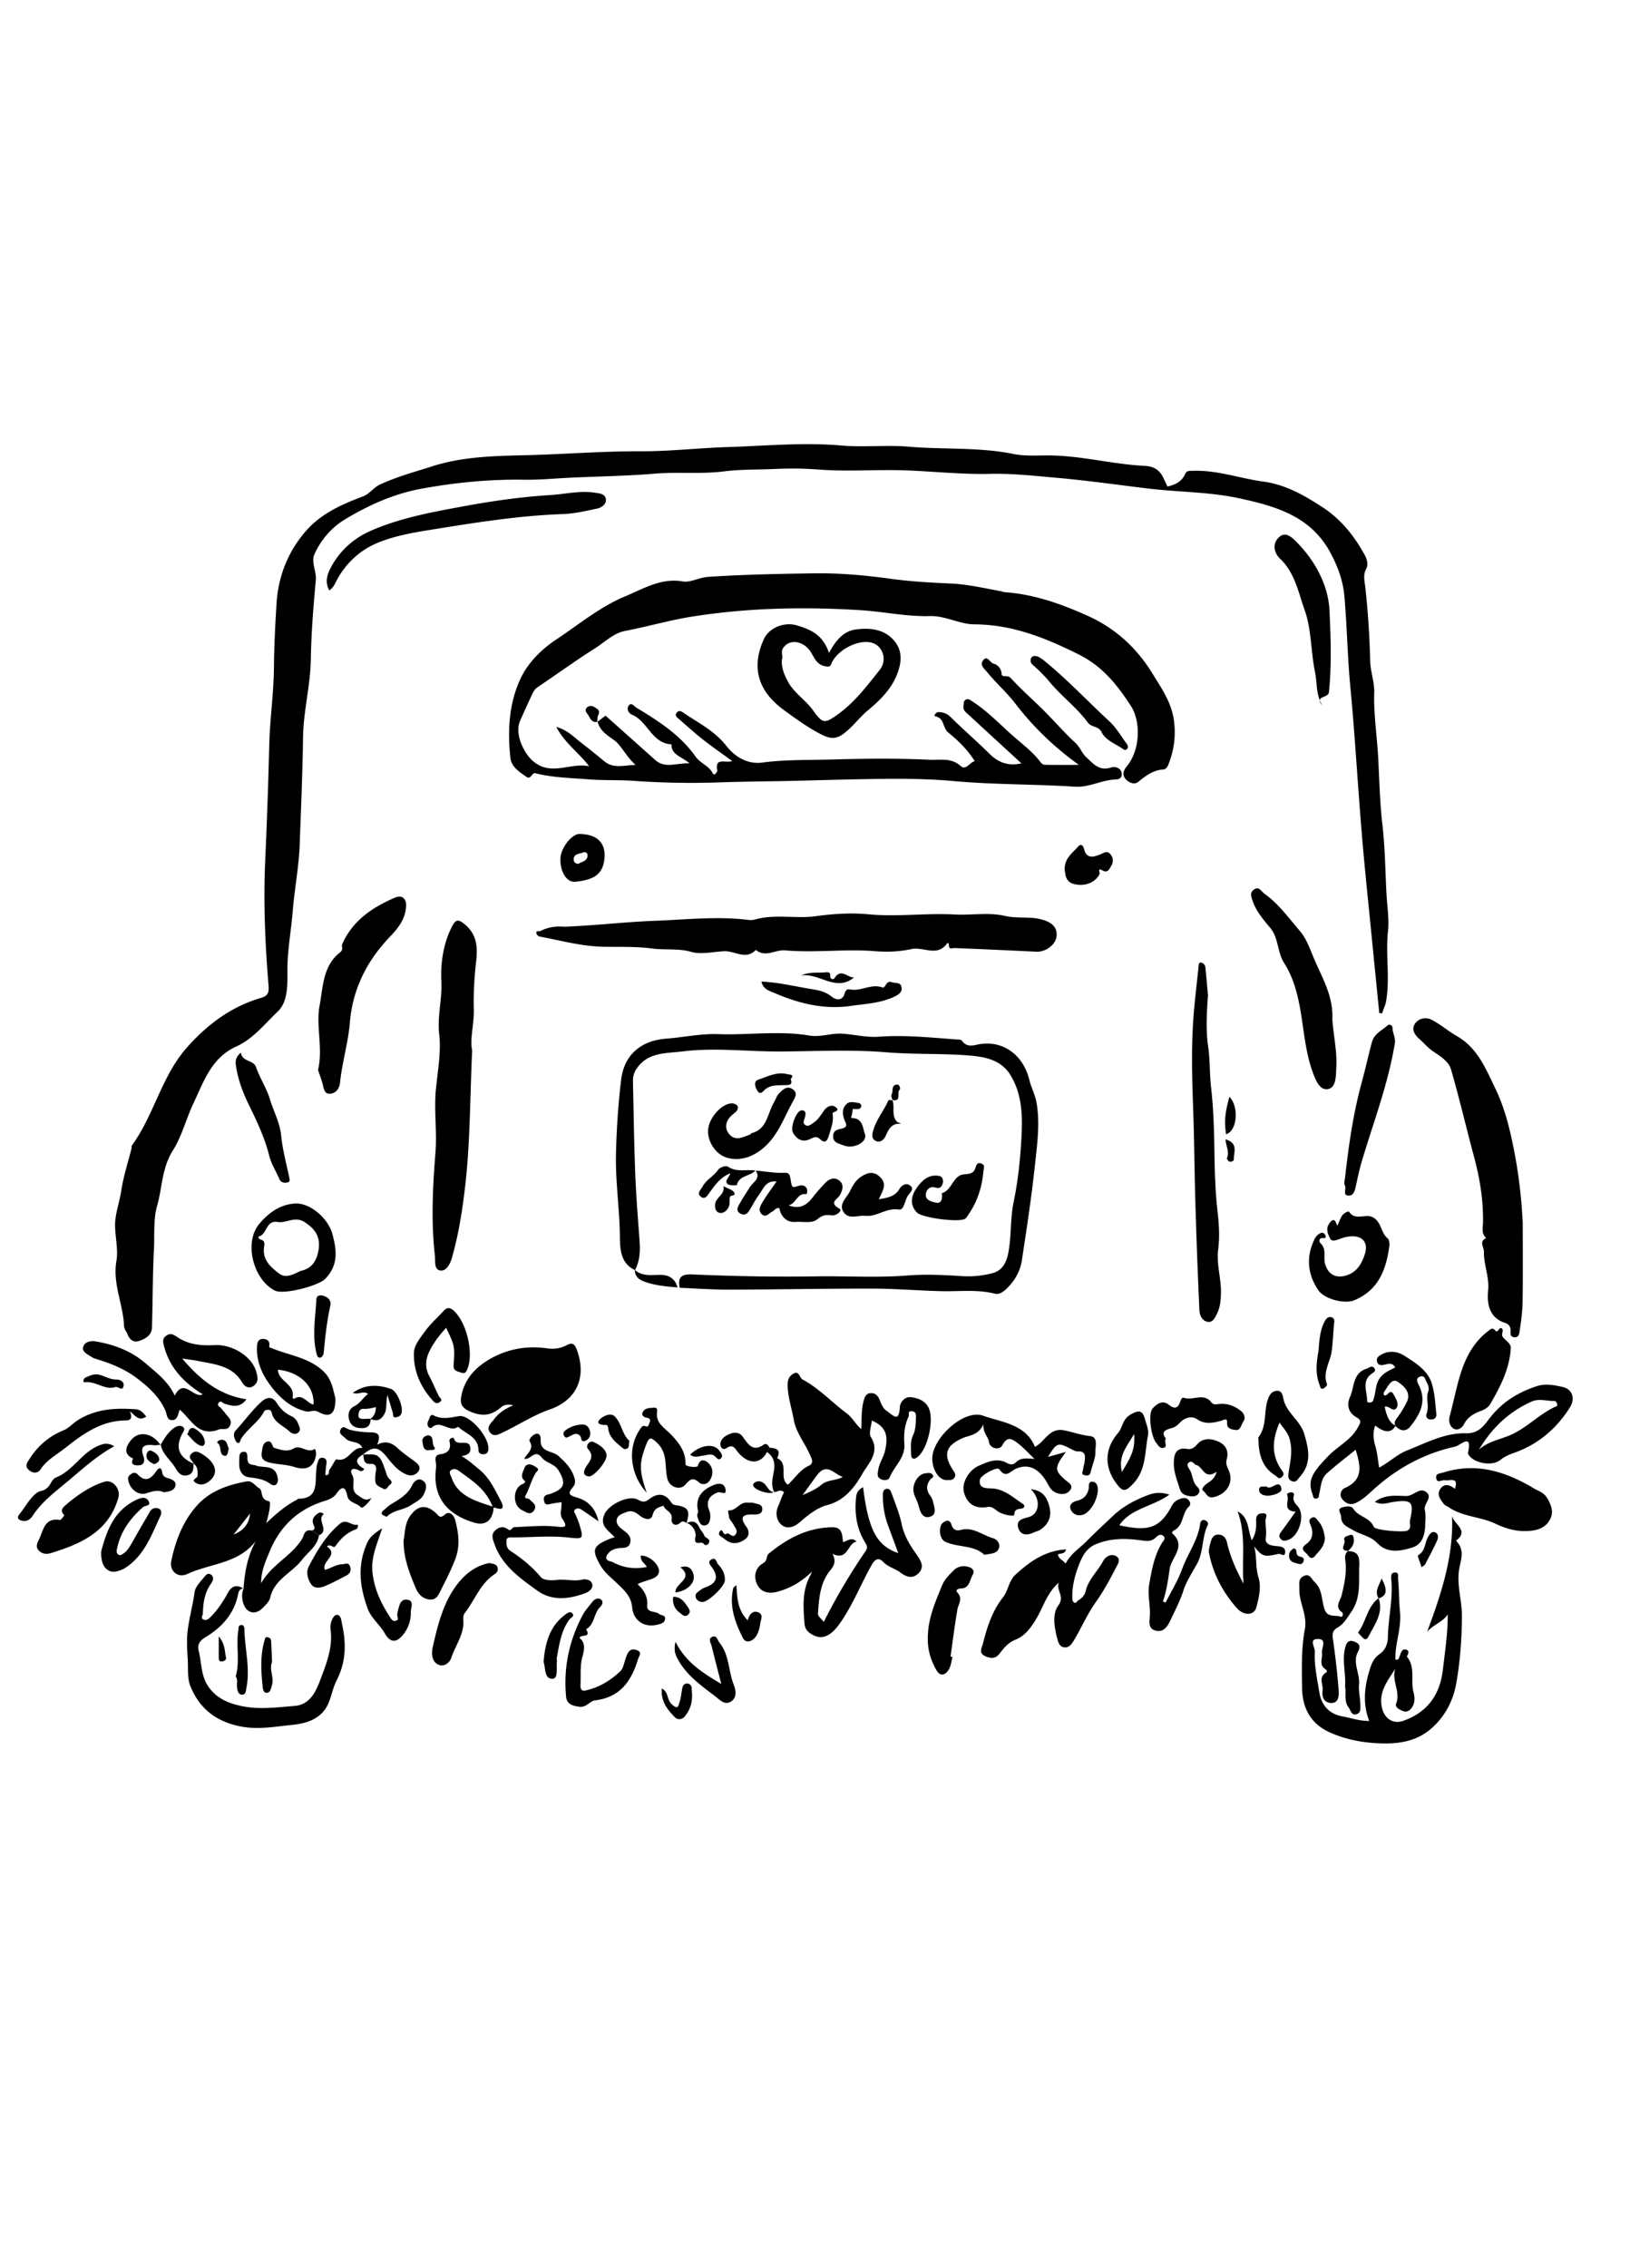 <svg xmlns="http://www.w3.org/2000/svg" width="151" height="210" fill="none"><path fill="#000" d="M127.772 93.802c-.219-2.215-.442-4.433-.661-6.647-.323-3.311-.679-6.623-.955-9.939-.38-4.56-.636-9.131-1.069-13.687-.266-2.789-.299-5.583-.551-8.367-.123-1.396-.603-2.693-1.273-3.952-1.81-3.392-5.031-4.324-8.419-5.06-2.793-.608-5.648-.575-8.466-.912-2.826-.337-5.649-.746-8.475-.993-2.024-.176-4.072-.413-6.129-.366-2.575.062-5.145-.214-7.72-.318-2.732-.11-5.478.128-8.195-.081a32.6 32.6 0 0 0-4.02-.057c-1.558.076-3.16.024-4.736.223-2.129.271-4.3.033-6.457.214-2.556.214-5.121.252-7.687.366-1.468.066-2.94.218-4.404.195-3.202-.053-6.376.261-9.506.831-2.523.46-4.884 1.51-7.08 2.836-1.249.751-2.213 1.867-2.826 3.202-.356.78.195 1.597.114 2.447-.233 2.456-.423 4.927-.466 7.392-.042 2.4-.684 4.713-.717 7.122-.043 3.302-.19 6.609-.309 9.91-.071 2.086-.484 4.153-.65 6.238-.148 1.834-.5 3.635-.49 5.497 0 1.283.067 2.86-.898 3.772-1.197 1.136-2.276 2.528-3.805 3.217-2.328 1.045-3.031 3.23-3.982 5.235-.684 1.44-1.097 3.107-1.91 4.385-1.054 1.654-.988 3.459-1.477 5.155-.361 1.254-.223 2.727-.295 4.105-.123 2.385-.104 4.774-.18 7.159-.024.708-.584 1.036-1.174 1.24-.56.195-.907-.137-1.092-.622-.1-.261-.314-.437-.323-.774-.081-2.024-1.079-3.901-.699-6.048.162-.927-.09-2.067-.128-3.098-.043-1.135.409-2.261.58-3.411.2-1.325.631-2.613.955-3.919.014-.067-.029-.162.01-.209 2.075-2.832 2.75-6.443 5.135-9.117 1.905-2.134 4.105-3.773 6.865-4.57.67-.196.717-.58.67-1.146-.319-3.838-.48-7.692-.31-11.54.162-3.572.286-7.15.376-10.722.057-2.366.404-4.728.432-7.094.024-2.01.115-4.019.243-6.019.161-2.59 1.13-4.97 2.879-6.88 1.359-1.477 3.226-2.318 5.098-3.016.655-.242.978-.817 1.615-1.117 1.558-.722 3.178-1.154 4.794-1.672 2.85-.917 5.805-.969 8.727-1.04 3.54-.086 7.064-.376 10.613-.361 2.718.01 5.445-.314 8.163-.395 3.468-.109 6.94-.446 10.418-.142 2.09.185 4.21-.067 6.267.11 3.22.28 6.48.023 9.682.674 1.045.213 2.157.133 3.235.137 3.012 0 5.944.822 8.922.965 1.507.071 1.673 1.036 2.124 1.915.713-.162 1.321-.452 1.63-1.155.156-.356.437-.295.793-.304 2.219-.062 4.295.708 6.447.998 2.081.28 3.829 1.292 5.506 2.385 1.673 1.088 2.936 2.65 3.901 4.428.223.413.332.893.133 1.258-.309.585-.157 1.112-.09 1.687.256 2.276.399 4.56.456 6.85.023.998.403 1.944.375 2.951-.062 2.01.261 4 .366 6 .109 2.096.157 4.205.399 6.3.242 2.076.256 4.176.366 6.267.061 1.178.27 2.37.142 3.53-.237 2.17.209 4.351-.185 6.518-.076.413-.271.703-.352 1.073-.09-.009-.185-.023-.275-.033l.005-.004Z"/><path fill="#000" d="M55.33 66.854c.252-.194.504-.39.765-.589 1.54 1.373 3.074 2.746 4.613 4.114.913.813 1.915.257 3.179.305-.775-.647-1.71-.794-1.682-1.758-1.825-.095-2.195-2.129-3.64-2.737-.322-.137-.536-.503-.346-.817.247-.409.537.038.717.147 2.062 1.24 4.1 2.547 5.506 4.547.452.641 1.236.831 1.592 1.553.143.29.428-.199.423-.237-.285-1.302.755-.694 1.378-.907-.96-.704-1.872-1.33-2.737-2.01-.76-.599-1.473-1.25-2.204-1.886-.19-.162-.437-.333-.176-.618.2-.218.418-.085.59.034 1.377.95 2.864 1.648 3.985 3.078.613.784 1.758 1.744 3.316 1.54 2.138-.286 4.324-.224 6.49-.286 3.007-.085 6.014-.118 9.022.024.988.048 1.995-.219 2.884.59.47.427.831-.362 1.292-.457-.656-1.06-1.535-1.91-2.47-2.67-.518-.418-.319-1.335-1.193-1.482-.19-.033.09-.4.29-.394.413.009.784.109 1.126.446 1.183 1.169 2.446 2.261 3.63 3.43.836.827 1.79 1.14 2.94.87-1.615-1.483-3.259-2.989-4.898-4.504-.233-.214-.537-.414-.465-.808.037-.204-.015-.46.209-.584.228-.129.403.028.589.147 1.42.903 2.56 2.133 3.815 3.23.883.775 1.838 1.483 2.546 2.443.076.104.233.204.356.209.974.019 1.953.01 3.17.01-2.348-1.692-4.248-3.55-5.863-5.65-.803-1.045-1.777-1.9-2.604-2.903-.275-.337-.717-.67-.427-1.097.394-.58.655.2.997.276.328.076.713.413.746.96.024.356.547.047.841.37.988 1.083 2.105 2.047 3.14 3.088.965.964 1.858 2.01 2.865 2.931.423.385.566.917.988 1.311.68.632 1.217 1.317 2.319.95.242-.08.831-.052.955.476.104.437-.186.632-.537.641-1.302.029-2.437.755-3.806.665-3.739-.242-7.492-.18-11.236-.522-3.05-.276-6.119-.214-9.188-.157-2.537.047-5.083.142-7.62.176-1.606.023-3.236.047-4.85.104a75.5 75.5 0 0 1-7.959-.142c-1.392-.095-2.779-.029-4.17-.138-1.659-.133-3.322-.152-4.951-.57-.285-.076-.414.608-.775.36-.67-.455-1.44-.935-1.53-1.805-.27-2.532-.123-5.102.98-7.387.679-1.406 1.885-2.627 3.254-3.535 2.1-1.392 4.095-3.055 6.385-4 1.634-.675 3.325-1.739 5.34-1.392.75.128 1.506-.366 2.352-.418 3.244-.219 6.494-.28 9.739-.328 2.347-.038 4.713.162 7.074.49 1.843.256 3.763.37 5.654.45 1.553.067 3.097.428 4.636.709.114.019.276.09.423.1 2.708.19 5.236 1.097 7.663 2.19 2.509 1.13 4.509 2.93 5.977 5.33.846 1.378 1.763 2.66 1.995 4.342.2 1.478 0 2.841-.551 4.186-.061.152-.252.356-.389.361-.965.043-1.654.575-2.361 1.15-.366.294-.87.085-1.169-.252-.328-.38-.228-.784.1-1.178 1.301-1.578 1.278-4.22.403-5.568-1.254-1.948-2.632-3.692-4.84-4.794-3.084-1.54-6.153-2.775-9.674-2.794-1.373-.004-2.68-.807-4.119-.765-2.175.062-4.313-.418-6.475-.55-5.236-.324-10.438-.22-15.64.612-2.076.333-4.076.922-6.124 1.312-1.069.204-1.872 1.03-2.774 1.6-1.81 1.146-3.55 2.41-5.331 3.607-.3.2-.428.484-.565.779-.361.784-.723 1.567-1.07 2.36-.484 1.103.262 2.851 1.155 3.66 1.677 1.515 3.497.151 5.25.526-.94-1.254-2.247-2.123-3.04-3.643 1.002.275 1.553.878 2.218 1.396a70.88 70.88 0 0 1 2.171 1.74c.922.769 1.777.417 2.955.384-.879-.784-1.325-1.81-1.976-2.285-.694-.5-1.307-.865-1.54-1.701l-.023.024-.01-.015Zm7.64 52.398c-.19-.926.1-1.287 1.12-1.245 3.835.167 7.683.243 11.507.181 2.818-.043 5.645.142 8.471-.081 1.663-.133 3.35-.047 5.022.057a8.787 8.787 0 0 0 2.874-.28c.88-.238 1.264-.955 1.44-1.853.304-1.558.17-3.145.494-4.713.385-1.848.594-3.744.708-5.63.128-2.104.157-4.247-1.003-6.143-.897-1.468-2.48-1.705-3.967-1.82-2.494-.19-5.016-.075-7.51-.284-3.317-.276-6.624-.09-9.935-.076-3.007.01-6.029-.38-9.012 0-1.416.18-3.06.047-4.12 1.472-.313.418-.436.818-.422 1.293.062 2.831.1 5.667.209 8.499.08 2.119.256 4.238.408 6.352.067.912.005 1.801-.427 2.627-1.406-.646-1.387-2.081-1.402-3.202-.038-2.561-.427-5.098-.36-7.654.056-2.266.208-4.541.48-6.789.28-2.304 1.857-3.615 4.175-3.786 1.596-.119 3.169-.475 4.784-.418 2.822.104 5.663-.338 8.462.128 1.092.18 2.057-.247 3.126-.166 1.092.08 2.204.356 3.273.28 2.418-.176 4.803.067 7.202.247.224.02.442-.024.585.166.37.504.846.433 1.368.319 2.314-.504 4.266.912 4.837 3.264.17.703.546 1.396.674 2.147.323 1.929.048 3.848-.157 5.753-.313 2.941-.765 5.868-1.206 8.79-.157 1.04-.675 1.933-1.445 2.665-.299.29-.66.537-1.073.437-1.597-.399-3.217-.2-4.827-.228-2.143-.043-4.29-.233-6.433-.238-4.461-.009-8.917.086-13.379.095-1.515 0-3.03-.109-4.541-.171v.005ZM52.223 85.815c2.922-.11 5.64-.446 8.361-.546 2.927-.11 5.868-.452 8.808-.08a1.63 1.63 0 0 0 .623-.063c1.838-.503 3.725-.033 5.577-.29 1.616-.223 3.25-.327 4.86-.175 2.666.256 5.322-.129 7.987.019 1.544.085 3.14-.224 4.67.133 1.164.27 2.352.01 3.501.36.765.234 1.316.628 1.278 1.445-.038.841-1.016 1.549-1.872 1.506-2.527-.119-5.06-.237-7.587-.337-.242-.01-.522.185-.522-.266 0-.095-.086-.285-.166-.171-.908 1.302-2.215.285-3.312.532-1.055.233-2.21.29-3.359.195-2.774-.224-5.568.166-8.347-.076-.903-.076-1.82.693-2.703-.043-.913.969-1.944.085-2.908.123-1.026.043-2.171.323-3.069.062-1.221-.351-2.437-.152-3.634-.313-1.435-.195-2.98-.138-4.476-.162-2.043-.033-3.986-.584-5.962-.95-.11-.02-.257-.176-.28-.29-.058-.313.251-.152.375-.218.731-.385 1.53-.461 2.152-.4l.005.005Zm72.632 57.819c.902.009 1.107.422 1.064 1.33-.071 1.463.195 2.922-.727 4.271-.375.551-.698 1.135-1.259 1.454-.589.337-.503.736-.427 1.268.213 1.506.384 3.017.503 4.533.038.46.024 1.163-.603 1.197-.642.038-.984-.423-.884-1.15.076-.556-.423-1.207.314-1.658.175-.109.047-.247-.076-.333-.594-.403-.233-1.002-.295-1.51-.057-.461.504-1.259-.37-1.269-.884-.005-.267.751-.29 1.169-.072 1.273.214 2.504.413 3.753.209 1.326 1.017 2.038 2.133 2.242.784.143 1.563.433 2.49.423-.651-1.682-.423-3.306.099-4.912.167-.513.385-.96.898-1.307.475-.323.722-.912.732-1.544.038-1.786.489-3.549.314-5.344-.034-.319-.019-.651.37-.637.361.009.238.366.261.599.1 1.016.076 2.076.176 3.045.157 1.553-.484 2.941-.418 4.418.285.076.309-.128.375-.28.129-.285.186-.732.585-.646.484.104.071.617.104.66.808.988.323 2.205.604 3.274.123.465.175 1.007-.171 1.468-.228.299-.494.432-.846.275-.299-.133-.722-.337-.589-.675.442-1.102-.461-2.147-.076-3.24-.703 1.141-1.601 2.172-1.221 3.687.242.965 1.036 1.478 1.967 1.145 2.247-.798 3.392-2.413 3.663-4.756.195-1.681.461-3.358.446-5.097-.451.712-1.316.936-1.905 1.605 1.288-3.463 2.466-6.955 2.304-10.737.148.789 1.611 1.35.404 2.281-.014.009-.005.071.014.09.86.889.3 1.905.205 2.851-.143 1.392.304 2.712.294 4.1-.014 2.104-.166 4.195-.532 6.233-.275 1.539-1.021 3.017-2.28 4.124-1.321 1.159-2.86 1.439-4.571 1.401-1.672-.038-3.259-.318-4.788-.988-1.763-.774-2.594-2.176-2.632-4.081-.034-1.848-.081-3.71.251-5.506.247-1.35-.541-2.442-.508-3.706.014-.489-.133-.95.394-1.211.575-.286.718.27 1.022.551.736.684.627 1.667.912 2.503.28.822.988.523 1.496.703.228.081.233-.337.157-.384-.774-.513-.18-1.103-.062-1.606.257-1.064.49-2.119.338-3.217-.048-.351-.034-.641.256-.874l-.023.019-.005-.004Zm-102.297 3.458c.11-1.511.366-2.988 1.14-4.399-1.634 2.124-4.242 2.071-6.356 3.059-.87.404-1.668-.28-1.473-1.22.409-1.963 1.15-3.834 2.523-5.279 1.164-1.221 2.803-1.786 4.475-2.081.49-.085.77.423 1.145.637.38.214.033 1.04.888 1.197.262.048.01 1.164-.237 2.038 1.012-.969 1.872-1.677 2.87-2.185.028-.014.047-.081.07-.081 1.939.014 1.564-1.468 1.697-2.618.019-.18.019-.37.071-.541.09-.304.133-.727.59-.618.37.09.298.433.25.732-.042.28-.051.56-.075.855.466.048.261-.356.394-.518.252-.309.532-.974.651-.94 1.126.299 1.383-1.16 2.394-1.055-.327-.703-1.13-.428-1.558-.874-.247-.257-.693-.433-.451-.856.237-.408.532-.028.827.043a8.037 8.037 0 0 0 1.924.243c.826-.005.95.342.622 1.144.774-.399 1.354-.19 1.9.324.476.441 1.017.817 1.544 1.197.319.233.623.532.414.888-.219.371-.651.542-1.121.357-.808-.324-1.316-.974-1.844-1.625-.793-.988-1.292-1.017-2.209-.214l.024-.024c-.936.504-.575.965.1 1.34-.233.361-.433.157-.608.081-.556-.228-.751.061-.509.484.342.594-.242 1.402.523 1.877.399.252.722.613 1.268.228-.242.466-.86 1.036-.974.903-.38-.437-1.135-.414-1.278-1.088-.19-.903-.503-.908-1.021-.171-.242.342-.66.527-1.093.66-2.442.751-4.124 2.337-5.088 4.699-.366.898-.784 1.776-.774 2.912.84-1.506 2.304-2.262 3.32-3.463.252-.295.504-.628.623-.989.142-.418.375-.484.736-.427.223.147.451.294.675.442-.152 1.012-.998 1.525-1.559 2.256-.93 1.216-2.575 1.82-2.955 3.511-.085.375-.45.718-.75 1.007-.627.613-1.402.433-1.706-.375-.185-.489-.209-.988-.005-1.487l-.018.014h.004Zm-.917-5.002c.898-.338 1.43-.96 1.525-1.939l-1.525 1.939Zm119.423-28.981c0 2.561.024 4.998-.014 7.435-.014.898-.138 1.796-.271 2.684-.033.238-.066.642-.494.599-.422-.043-.351-.385-.351-.67 0-.347-.209-.565-.494-.655-1.525-.485-1.696-1.825-1.582-3.017.123-1.264-.418-2.376-.39-3.582.01-.437-.489-.941.214-1.259-.466-.409-.309-.946-.299-1.449.038-2.086-.3-4.11-.841-6.12-.723-2.679-1.35-5.387-2.124-8.052-.214-.746-.998-1.226-1.63-1.649-.522-.347-.893-.817-1.344-1.207-.371-.323-.713-.84-.375-1.354.361-.55 1.031-.65 1.563-.38.822.423 1.539 1.055 2.342 1.516 1.914 1.097 2.67 3.03 3.558 4.86.884 1.829 1.354 3.796 1.739 5.777.428 2.19.679 4.399.784 6.509l.009.014Zm-42.957 33.423c-1.173.993-1.492 2.423-2.247 3.596-.49.76-.993 1.383-1.763 1.691-.584.238-.936.594-1.306 1.055-.3.375-.528.817-1.311.565-.922-.294-.532-.817-.428-1.225.39-1.54.85-3.027 1.881-4.328.466-.589.509-1.506 1.155-2.091 1.32-1.202 2.722-2.214 4.68-2.323-.162.489-.533.328-.76.461.037.427.46.508.707.855.466-.912 1.278-1.411 1.886-2.019.817-.822 1.687-1.634 2.542-2.437.931-.879 2.062-1.464 3.254-1.91.59-.219 1.193-.266 1.925-.019-1.545 1.121-3.583 1.264-4.628 2.836 2.551.542 3.701.404 4.87-1.824.233-.442.646-.623 1.031-.694.513-.09.822.518.57.751-.689.632-.494 1.753-1.373 2.223-.1.052-.299.195-.162.319 1.297 1.192-.137 2.213-.28 3.282-.138.993-.285 2.02-.618 2.998.081.033.162.067.247.105.523-1.041 1.145-2.048 1.54-3.136.513-1.411 1.463-2.646 1.663-4.181.023-.175.18-.432.475-.299.18.081.313.257.223.437-.556 1.145-.366 2.48-1.012 3.63-.442.788-.988 1.648-1.226 2.39-.313.983-.774 1.857-1.202 2.765-.261.555-.617 1.168-1.358.992-.789-.185-.575-.912-.556-1.463.038-.94-.233-1.867-.067-2.822.238-1.335.461-2.66 1.188-3.839.123-.204.38-.418.109-.66-.256-.223-.537.01-.679.147-.461.456-.927.328-1.492.257-1.402-.19-2.822-.176-4.152.413-.988.437-1.354 1.502-1.654 2.338-.266.75-.465 1.672-.441 2.556.004.194.01.37.175.47.18.109.233-.105.342-.176.338-.218.618-.451.723-.893.251-1.088 1.121-1.834 1.624-2.789.19-.361.723-.731 1.212-.427.47.289.104.788-.043 1.073-.561 1.088-1.145 2.172-1.853 3.164-.803 1.126-1.335 2.395-2.043 3.564-.228.37-.456.693-.907.627-.4-.062-.523-.423-.622-.798-.28-1.05-.48-2.305.09-3.069.656-.884-.271-1.454.066-2.143l.005.005ZM43.738 97.246c-.2 4.394-.176 8.418-.627 12.409-.247 2.181-.57 4.357-1.154 6.48-.038.133-.062.266-.105.395-.18.565-.532 1.211-1.088 1.111-.575-.104-.418-.859-.48-1.382-.356-3.188-.2-6.361.057-9.554.157-1.962-.157-3.934.048-5.924.17-1.663.484-3.421.3-4.998-.196-1.682.28-3.231.199-4.865-.086-1.73.161-3.535 1.002-5.16.328-.632.584-.646 1.145-.185 1.126.931 1.226 2.071 1.078 3.402-.166 1.482-.26 2.983-.223 4.47.038 1.406-.385 2.784-.152 3.806v-.005Zm85.549 34.757c-.377.7-1.007.7-1.891 0-.237.642-.18 1.245.01 1.891.185.618.233 1.278.356 2 .936-.484 1.649-1.221 2.585-1.586 1.777-.699 3.496-1.644 5.463-1.587 1.107.033 1.625-.646 2.152-1.349 1.136-1.506 2.637-2.438 4.39-3.013.813-.266 1.649-.104 2.442.081.855.2 1.159 1.05.637 1.886-1.226 1.958-2.955 3.416-5.103 4.181-.522.185-.936.356-1.358.694-.784.622-2.533.266-2.96-.561a.197.197 0 0 1-.024-.104c.442-1.915-.689-.689-1.197-.58-2.86.632-5.364 1.995-7.521 3.943-.537.485-1.036.979-1.691 1.278-.518.238-.965 0-1.25-.385a.66.66 0 0 1 .271-1.011c1.763-.784 1.416-2.119.988-3.54-.912.741-1.834 1.435-2.684 2.205-.537.484-.527 1.239-.698 1.9-.038.152 0 .389-.257.418-.323.033-.285-.219-.361-.423-.489-1.306.014-2.005 1.482-3.535.865-.897 2.048-1.43 2.699-2.589.271-.48.423-.674-.119-.983-.755-.433-.912-1.15-.584-1.882.413-.916.228-2.204 1.539-2.613.238-.076.461-.327.679-.09.285.309-.118.48-.261.589-.893.703-.366 1.601-.38 2.423 0 .181.109.228.29.205.28-.038.29-.233.356-.452.185-.608.128-1.268.561-1.838.375-.49.893-.689 1.401-.96-.285-.475-.627-.323-.978-.252-.276.057-.613.105-.708-.294-.081-.362.185-.518.446-.661.718-.394 1.492-.252 2.081.124 1.05.674 2.209 1.358 2.58 2.67.247.879.299 1.819.389 2.741.034.337-.204.532-.565.494-.361-.033-.423-.337-.332-.561.261-.665-.095-1.354.142-2.019.095-.256.038-.556-.123-.836-.157-.275-.195-.712-.637-.551-.47.171-.204.594-.086.836.727 1.483.076 2.67-.802 3.777-.409.513-.946.447-1.392-.057-.167-.366.061-.598.261-.869.294-.409.551-.846.779-1.292.466-.913-.242-1.516-.789-1.896-.56-.394-.893.313-1.183.751-.099.147-.223.299-.104.475.318.175.522-.703.874-.072.209.38.504.841.295 1.212-.295.513-.723-.209-1.122-.076.2.998.539 1.58 1.017 1.748l-.005-.005Zm7.716 2.233c.831-.755 1.933-.931 2.907-1.349 1.511-.656 2.628-1.891 4.091-2.589.133-.062.309-.086.261-.266-.028-.119-.157-.314-.237-.309-.708.033-1.426-.257-2.119.052-2.114.936-3.711 2.461-4.903 4.466v-.005Zm-65.724-.185c.622.043 1.112.176.713.969 1.125.518.128 1.829.992 2.461.623-.546 1.079-1.354 1.944-1.758.522-.242.256-.674.066-1.097-.475-1.06-1.25-1.981-1.463-3.164-.171-.974-.485-1.915-.556-2.912-.038-.561-.01-1.022.49-1.331.584-.361.574.352.873.513 1.535.822 2.713 2.105 4.086 3.131.56.418.836 1.031 1.368 1.468.038-.845-.019-1.724.205-2.58.1-.375.209-.717.655-.75.423-.033.67.237.822.594.166.399.29.803.69 1.069.555.37 1.116 1.111 1.192-.342.023-.49.47-1.017 1.03-.946.632.081 1.302.299 1.635.974.537 1.083-.057 3.791-1.003 4.547-.365.294-.612.228-.617-.271-.005-.575-.086-1.169.176-1.71.256-.542.256-1.112.275-1.687.01-.285-.028-.513-.366-.551-.442-.048-.233.323-.318.504-.39.812-.451 1.672-.39 2.551.09 1.263-.95 2.033-1.363 3.078-.105.271-.56.319-.884.114-.304-.194-.223-.475-.18-.779.09-.66.503-1.188.65-1.862.276-1.292.134-2.162-1.24-2.746-.042.532-.303 1.188-.085 1.534.903 1.407-.29 2.518-.765 3.354-.67 1.179-1.61 2.504-3.235 2.927-.998.257-1.834.945-2.623 1.63-.465.403-1.097.631-1.596.256-.56-.418-.641-1.178-.361-1.786.195-.418.304-.86.537-1.264-.319-.337-.623-.024-.912-.028l.019.019c-.361-.628-.167-1.283-.057-1.91.128-.746.033-1.364-.632-1.815.076-.133.147-.271.223-.404h.005Zm6.798 2.713c-.807-.261-1.472-1.345-2.347-.214-.475.618-.921 1.259-1.382 1.886.665-.266 1.264-.556 1.758-.964.57-.471 1.311-.352 1.971-.708Z"/><path fill="#000" d="M79.341 142.745c-.865.195-.765 1.801-2.214 1.14.333.68.166 1.065-.218 1.53-.946 1.15-1.04 2.608-1.136 4.024-.014.214.314.447.537.746a57.462 57.462 0 0 1 3.867-6.547c.223-.327.152-.508 0-.75-.779-1.236-1.002-2.58-.893-4.015.033-.461.071-.845.67-1.164.162 1.221.328 2.366.722 3.483.456 1.292 1.154 2.152 2.537 2.622-.328-.893-.641-1.729-.95-2.57a7.838 7.838 0 0 1-.475-2.765c0-.261.014-.556.323-.613.323-.062.427.247.508.47.328.917.713 1.829.908 2.78.218 1.059.74 1.919 1.344 2.774.37.532.832 1.159.242 1.763-.508.522-1.059.451-1.715-.048-.465-.356-1.107-.489-1.567-.964-.4-.414-.732-.347-1.084.275-1.002 1.777-1.743 3.687-2.921 5.374-.941 1.339-1.82 1.653-2.837.902-.356-.261-.442-.579-.465-.921-.114-1.483-.224-2.974.527-4.357.043-.081.076-.171.166-.39-.978.97-2.028 1.549-3.207 1.868-.755.204-1.506.08-1.871-.685-.361-.76-.162-1.544.575-1.971.413-.238.232-.646.517-.884 1.706-1.401 3.573-2.39 5.844-2.432.97-.019.945.698 1.017 1.368.408-.062.77-.518 1.259-.043h-.01Zm-31.788-12.613c-.57-.157-.927 0-1.131.175-.846.727-1.64.884-2.746.447-.85-.333-1.093-.713-.936-1.506.295-1.516 1.25-2.57 2.508-3.326 1.654-.988 3.488-1.344 5.393-1.073.674.095 1.259.023 1.829-.276.504-.266.741-.185.955.38.945 2.523.043 4.675-2.48 5.554-1.544.537-2.898 1.435-4.357 2.128-.394.186-.836.452-1.188.01-.398-.494.12-.889.347-1.197.404-.542.955-.974 1.81-1.321l-.004.005Zm64.351-37.942c-.119 1.569-.205 3.213.019 4.738.18 1.25.123 2.494.266 3.729.237 2.076.289 4.176.318 6.271.024 1.753.085 3.502.285 5.245.133 1.178.209 2.357.057 3.53-.176 1.378.299 2.708.257 4.081-.019.67-.081 1.297-.381 1.891-.18.361-.384.803-.845.722-.523-.095-.746-.598-.77-1.069a593.445 593.445 0 0 1-.385-10.423c-.076-2.713-.095-5.426-.19-8.143-.109-2.989-.194-6 .057-8.999.124-1.453.304-2.898.447-4.351.014-.167.057-.314.223-.28.219.047.38.199.404.45.081.86.162 1.72.242 2.604l-.004.005ZM76.79 60.47c.67-1.227 1.368-2.053 2.556-2.191 1.344-.162 2.665 0 3.558 1.135.765.974.59 2.105.133 3.184-.56 1.32-1.582 2.299-2.641 3.183-.703.589-1.245 1.31-1.934 1.905-.926.793-1.406.826-2.513.252-1.16-.604-2.214-1.383-3.245-2.124-2.223-1.596-3.25-3.715-1.952-6.608.484-1.084 1.89-1.63 3.026-1.307 1.311.375 2.48.893 3.017 2.57h-.005Zm-4.357.598c-.061.75.205 1.382.556 2.043.58 1.073 1.635 1.7 2.323 2.655.894 1.25 1.065 1.269 2.286.395 1.567-1.121 2.722-2.651 3.9-4.133.746-.941.266-2.28-.793-2.528-1.297-.304-3.23.75-3.715 2.01-.086.228-.233.232-.504.19-.722-.114-.974-.618-1.278-1.164-.675-1.217-2.076-1.445-2.67-.509-.233.366.028.708-.1 1.046l-.005-.005Zm-55.785 69.463c-.157.38-.166.959-.708.969-.508.009-.47-.566-.627-.908-.575-1.268-1.549-2.157-2.641-2.983-1.188-.893-2.523-1.402-3.915-1.82-.133-.043-.257-.133-.38-.209-.337-.209-.808-.446-.665-.874.166-.499.731-.57 1.192-.489 1.701.294 3.297.902 4.604 2.043.974.85 2.062 1.624 2.68 2.974.845-1.696 1.72.289 2.598-.119-1.72-1.069-3.05-2.428-3.582-4.433-.095-.361-.2-.698.176-.983.36-.276.636-.166.974.066 1.054.737 2.252.856 3.501.789 1.672-.09 3.454 1.036 3.872 2.428.142.48.28 1.012-.27 1.373-.462.299-.856-.048-1.013-.323-.907-1.578-2.503-1.687-4.014-1.996-.452-.09-.908-.142-1.554-.242 1.663 1.957 3.43 3.387 5.948 3.777-.627.874-1.387.608-2.071.385-.166-.057-.28-.304-.475-.086-.233.257.062.366.19.513.142.167.285.328.418.504.256.337.67.618.413 1.135-.228.471-.698.219-1.016.342-1.93.742-2.542-.926-3.64-1.838l.005.005ZM29.461 99.08c.485-2.053-.213-4.053.143-5.944.323-1.705.294-3.7 1.886-4.936.375-.294.105-.541.223-.798.96-2.143 2.723-3.34 4.77-4.238.319-.138.646-.242.912.014.247.233.243.566.21.913-.105 1.111-.799 1.933-1.492 2.66-2.143 2.238-3.45 4.86-3.701 7.93-.157 1.89-.722 3.696-.912 5.567-.058.571-.4 1.003-.941 1.031-.547.029-.566-.541-.684-.955-.128-.45-.295-.893-.414-1.244Zm-6.884 47.998c-.294.029-.456.2-.508.48-.342 1.834-1.473 3.093-3.003 4.024-.541.328-.812.679-.655 1.302.294 1.164.17 2.38 1.021 3.468.78.993 1.782 1.358 2.836 1.601 1.649.38 3.345.142 5.013.014 1.349-.1 1.933-1.202 2.351-2.309.58-1.553 1.24-3.107.979-4.841-.019-.143.01-.29.029-.437.047-.38.313-.846.546-.851.408-.014.427.518.499.846.394 1.796.384 3.502-.509 5.245-.503.979-.517 2.214-1.396 3.05-.77.732-1.706.946-2.756 1.055-1.582.161-3.13.456-4.746.138-2.204-.437-3.758-1.601-4.618-3.668-.328-.789-.218-1.649-.266-2.475-.057-.936-.119-1.915 0-2.808.152-1.154.47-2.304.632-3.478.062-.456.456-.898.784-1.268.17-.195.408-.632.774-.328.252.209.148.551-.033.798-.594.832-.736 1.782-.76 2.765 0 .19-.238.442.061.57.262.11.461-.047.66-.247.661-.665 1.165-1.435 1.607-2.247.36-.66.817-.755 1.43-.385l.019-.014h.01Zm73.288-13.103c.926-.437 1.311-1.805 2.717-1.53.799.157 1.554.442 2.381.532.798.086.494.955.513 1.43.023.623-.3 1.255-.433 1.886-.08.371-.313.352-.57.305-.38-.067-.147-.347-.138-.518.01-.247.114-.494.143-.741.062-.495.109-.974-.637-.946-.166.01-.356-.081-.513-.161-1.335-.704-1.401-.689-2.247.674l1.668-.465c-1.088 1.449-1.07 1.71-.076 2.584.285.247.802.504.47.95-.323.437-.86.452-1.383.214-.48-.218-.646-.722-.874-1.088-.708-1.126-1.634-1.596-2.774-1.102-.523.228-.927.941-1.54.047-.19-.275-1.724.556-1.795.965-.138.812.58.798.997.808 1.221.023 2.024.812 2.941 1.411.143.095.238.228.138.346-.233.271-.884-.061-.893.699 0 .166-1.017.009-1.473-.295-.309-.204-.59-.508-.96-.442-1.164.209-1.92-.242-2.228-1.349-.233-.846.418-2.043 1.378-2.466.812-.356 1.667-.765 2.603-.256.247.133.566.214.808-.038.466-.485 1.045-.376 1.744-.342-.547-.518-.984-1.012-1.497-1.407-.48-.365-.988-.802-1.473.134-.275.532-1.168.313-1.25-.295-.066-.504-.54-.76-.512-1.62-.504 1.036-1.297.988-1.915 1.264-1.563.689-1.858 1.51-.888 2.983.152.233.285.418.118.68-.166.261-.422.218-.679.228-.879.033-1.52-1.278-1.34-2.347.31-1.848 3.003-4.219 4.68-3.616 1.715.613 3.953.784 4.794 2.879l-.005.005Zm27.56-39.641c.085 1.487.456 2.988.366 4.532-.043.77.004 1.815-.751 1.976-.784.167-1.174-.85-1.425-1.539-.532-1.454-.732-2.993-.955-4.528-.281-1.943-.627-3.92-1.696-5.591-.661-1.036-.499-2.319-1.302-3.278-.618-.742-1.269-1.483-1.596-2.424-.133-.38-.333-.779.076-1.092.484-.37.693.147.988.36 1.316.937 2.247 2.253 3.283 3.45.598.694.926 1.634 1.287 2.499.76 1.805 1.824 3.525 1.725 5.64v-.005Zm11.35 43.537c.399-1.178-.49-.718-.932-.803-.275-.052-.717.328-.798-.204-.066-.442.376-.423.68-.518 3.05-.965 5.786-.067 8.376 1.477.418.252.94.376 1.254.941.389.698.603 1.292.199 1.995-.418.727-1.107.941-1.914 1.003-1.107.085-2.11-.2-3.093-.665-1.392-.666-3.036-.632-4.347-1.535-.143-.1-.338-.152-.437-.285-.333-.432-.722-.903-.3-1.454.39-.508.879-.299 1.312.038v.01ZM30.507 54.664c-.523-.913-.057-1.787.323-2.433.812-1.378 2.033-2.437 3.53-3.088 2.694-1.173 5.563-1.706 8.428-2.233 2.717-.503 5.454-.903 8.214-1.069 1.364-.085 2.708-.432 4.1-.218.466.07.955.1 1.022.589.07.494-.409.793-.822.883-1.05.224-2.11.47-3.174.509-4.2.147-8.333.826-12.462 1.492-1.677.27-3.406.593-4.94 1.282-1.454.656-2.694 1.806-3.497 3.293-.185.346-.323.731-.722 1.002v-.01Zm21.507 84.433c-.38.061-.727.095-1.064.175-.285.067-.47.072-.547-.285-.066-.304 0-.489.295-.584.066-.024.142-.029.214-.052 1.397-.471 1.572-.979.812-2.219-.366-.599-1.154-.675-1.525-1.15-.67-.86-1.03.243-1.634.095.252-.513.955-.883.494-1.629-.105-.167.328-.651.646-.689.366-.043.385.342.38.641-.019 1.088 1.117.931 1.649 1.416.608.556 1.126 1.059 1.415 1.834.157.418.2.741-.104 1.092-.518.604-.247.732.423.932.917.27 1.662.874 1.976 2.195-.67-.461-1.116-.78-1.573-1.079-.19-.123-.422-.171-.608 0-.18.166.01.323.072.48.123.304.252.603.346.917.385 1.292.376 1.34-.973 1.188-1.687-.19-3.369-.024-5.05-.015-.267 0-.723-.076-.737.266-.01.3-.029.727.347.97 1.054.688 2.014 1.463 2.84 2.446.248.295.984.323 1.469.257.793-.109 1.572.161 2.366-.033.323-.076.807.019.917.403.114.399-.29.718-.585.832-1.52.579-3.126.779-4.503-.214-1.587-1.14-3.236-2.299-3.953-4.276-.148-.404-.342-.874-.015-1.226.319-.342.775-.536 1.245-.175.295.228.357-.19.613-.2 1.311-.052 2.623-.19 3.934-.047.67.076 1.069.09.503-.718-.304-.432-.033-.983-.085-1.539v-.009Zm71.876-25.603c.138-.299.247-.599.399-.869.152-.271.613-.523.689-.414.585.86 1.487.143 2.181.499.836.428.741 1.425 1.382 1.953.152.123.195.484.162.722-.29 2.18-1.007 4.09-3.25 5.017-.898.37-2.779-.105-3.34-.95-.983-1.473-1.13-3.032-.365-4.656.128-.276.313-.494.589-.613.19-.081.37.014.441.199.11.276-.047.266-.27.262-.376-.01-.29.375-.205.451.628.546.266 1.311.452 1.953.28.945.959 1.33 1.895 1.073 1.069-.289 1.525-1.164 1.791-2.009.428-1.364-.622-2-2.247-1.421-.356.128-.803.337-.974-.009-.18-.371-.427-.851-.114-1.335.129-.2.281-.409.485-.357.128.034.195.319.294.499l.005.005Zm-86.504 29.147c.142-.665.09-1.578.632-2.305.736-.988 1.5-1.03 2.394-.204.238.219.323.518.784.124.49-.423.874.095.993.575.304 1.211.465 2.342-.057 3.653-.37.931-.813 1.81-1.26 2.694-.241.475-.446 1.078-1.215.912-.665-.143-.965-.594-1.207-1.188-.542-1.316-1.069-2.627-1.064-4.261Z"/><path fill="#000" d="M63.606 141.025c-.185-.118-.356-.223-.58-.028-.484.432-.86.076-.803-.328.1-.703-.622-.77-.75-1.245-.447.157-.855.209-1.017.865-.138.57-.765.385-1.169.066-.384-.308-.745-.551-1.278-.332-.38.157-.812.266-.879.713-.056.375.214.65.523.888.394.299.865.599.732 1.211-.128.594-.746.476-1.098.523-.346.048-.67.19-.836.366-.204.209-.613.722.162.869a.305.305 0 0 1 .104.034c.998.547 2.067.703 3.207.465-.176-.337-.632-.513-.556-1.055.965.048 1.701.936 1.682 1.445-.033.803-1.221.774-1.981 1.211.575.542.955 1.131.883 1.958-.066.726.756.489 1.103.798.185.166.636.071.55.508-.066.333-.384.404-.664.475-1.25.318-2.271-.347-2.385-1.629-.09-1.041-.841-1.654-1.478-2.271-.541-.523-1.097-.936-1.492-1.639-.736-1.321-.698-1.701.69-2.314.194-.086.398-.147.66-.242-.556-.613-1.43-1.05-.936-2.134.408-.897 2.237-1.8 3.093-1.335.422.228.655.257 1.035-.042.727-.57 1.454-.604 2.024.251.11.167.228.267.423.295 1.188.171 1.383.494 1.012 1.682l.019-.024v-.005Zm58.926-75.643c-.651-1.04-.499-2.138-.713-3.16-.394-1.9-.318-3.943-.96-5.739-.579-1.61-.898-3.44-2.261-4.732-.556-.527-.737-1.32-.209-1.91.641-.712 1.24-.137 1.739.366 1.734 1.753 2.921 4.015 3.031 6.3.118 2.485.213 5.045-.048 7.573-.062.622-1.416.309-.579 1.292v.01Zm17.421 59.486c-.119 1.905-.969 3.544-1.896 5.14-.171.295-.48.494-.845.632-.642.233-1.24.551-1.582 1.226-.186.37-.623.66-.998.403-.328-.223-.466-.66-.333-1.145.39-1.425.651-2.888 1.126-4.28.48-1.406 1.235-2.689 2.466-3.616.19-.142.366-.351.632-.014.242.309.389-.522.655-.138.1.148-.095.49 0 .656.229.409.794.584.784 1.14l-.009-.004Zm-15.345-15.854c.332-2.979.755-5.934 1.553-8.837.333-1.207.594-2.432.922-3.644.233-.86.926-1.088 1.44-1.572.194-.18.479-.01.479.218 0 .494.304.884.209 1.454-.612 3.715-1.952 7.217-3.026 10.799-.237.788-.404 1.587-.58 2.385-.09.413-.199.893-.641.893-.656.005-.19-.637-.38-.95-.109-.181 0-.494.019-.746h.005Zm-9.949 30.947c1.074.556.894 1.649 1.307 2.665.423-.669.418-1.292.399-1.819-.014-.532.219-.656.58-.675.612-.028.285.39.289.68 0 .532.11 1.045.024 1.601-.09.603.509.712.984.75.384.029.807.067.812.513.005.585-.39.162-.622.214-1.331.285-1.473.28-2.257-.703.28.941.109 1.919.404 2.874.285.922.038 1.882-.195 2.78-.2.76-1.159.798-1.81.061-1.288-1.458-2.181-3.14-2.566-5.055-.071-.361.072-.784.176-1.159.105-.375.366-.655.798-.579.385.066.594.323.685.726.304 1.35.874 2.59 1.529 3.811-.18-2.229.271-4.49-.541-6.675l.004-.01Zm-87.184-28.519c1.402.019 2.95 1.472 3.312 2.803.418 1.534.565 2.907-.651 4.166-.651.67-3.867 1.492-4.66 1.098-1.991-.979-2.908-4.424-1.474-6.158.85-1.026 1.986-1.886 3.473-1.909Zm2.062 4.043c.1-1.107-.456-1.768-1.34-2.333-.883-.566-1.672.133-2.47 0-1.13-.181-.97 1.159-1.753 1.344-.086.019 0 .257.185.29.347.067.361.352.319.594-.214 1.188.484 1.858 1.32 2.504.48.37.898.385 2.005-.181.062-.033.138-.033.204-.052 1.098-.318 1.421-1.183 1.54-2.171l-.01.005ZM9.869 137.163c.755-.029 1.297.831 1.093 1.539-.913 3.136-3.45 4.247-6.22 5.103-.413.128-.788.109-1.116-.2-.39-.366-.161-.741.005-1.093.399-.841.494-2.009 1.92-1.767.109.019.408-.432.403-.442-.46-.446-.104-.736.2-.997 1.71-1.473 3.126-2.029 3.715-2.143Zm21.203-7.697c.02 1.506-.508 1.863-1.61 1.259-.39-.213-.77.062-1.164-.042-1.293-.333-2.252-1.141-3.05-2.138-.889-1.112-1.502-2.357-1.44-3.839.014-.342.08-.703.499-.722.394-.014.713.142.641.656-.028.194.095.142.214.19 1.563.66 3.316.84 4.684 2.042.908.794.993 1.782 1.226 2.59v.004Zm-2.033.594c.114-1.696-1.264-3.021-3.293-3.23.015 1.083 1.635 1.33 1.354 2.579-.01.034.124.138.133.129.789-.547 1.188.389 1.806.522Zm13.72 4.775c.665.38 1.15.836 1.663 1.254.926.76 1.41 1.829 1.952 2.846.138.257.537 1.055-.475.684-.247-.09-.175.138-.194.247-.181.993-.79 1.416-1.777 1.126-1.815-.537-3.73-1.748-3.578-4.556.02-.356.086-.703.02-1.069-.058-.299-.063-.651.417-.708.713-.085 1.046-.465.846-1.207a.26.26 0 0 1 .057-.199c.105-.128.347-.157.37-.052.19.855 1.454-.1 1.516.912.033.522-.351.622-.807.722h-.01Zm2.874 4.67c-.67-1.677-1.914-2.404-3.05-3.254-.275-.209-.499-.295-.76-.143-.313.185-.071.485-.005.684.57 1.682 2.048 2.143 3.815 2.713Zm42.607 13.93c-.105.38-.143.803-.333 1.135-.304.537-.798.722-1.16.081-.574-1.017-.86-1.991-.788-3.321.09-1.696.717-3.036 1.297-4.49.242-.603.694-1.026 1.107-1.444.366-.37.97-.484 1.525-.242.285.123.38.404.242.627-.294.485-.304 1.278-1.064 1.302-.375.009-.56.18-.38.375.542.58.09 1.069 0 1.611-.242 1.439-.428 2.888-.632 4.332l.185.029v.005Zm-34.564-1.772c.594.46.452 1.121.28 1.734-.237.86-.137 1.729-.18 2.594-.014.275.01.641.461.546 1.273-.276 2.37-.955 3.269-1.829.252-.242.36-.998.589-1.497.161-.361.399-.584.855-.427.608.209.247.537.152.855-.603 2.024-1.663 3.539-3.976 3.81-.48.057-.808.675-1.426.594-.622-.076-1.192-.214-1.259-.941-.252-2.665.28-5.188 1.535-7.544.233-.442.584-.822.893-1.221.195-.252.499-.413.76-.252.333.204.157.528-.052.741-.584.589-.49 1.597-1.283 2.043.518.822-.446.428-.613.789l-.005.005Zm6.253-13.422c-1.62-1.757-1.81-4.271-.594-5.957.104-.148.2-.319.423-.228.323.128.313-.114.413-.314.152-.309-.038-.423-.237-.461-.38-.066-.542-.275-.357-.584.204-.337.627-.314.974-.347.352-.038.342.166.309.485-.1.974.755 1.42 1.292 1.986.765.807 1.387 1.61 1.354 2.779-.005.199 1.088.342 1.145.128.195-.713.675-.541.965-.261.413.389.494.955.2 1.506-.262.489-.723.584-1.084.275-.594-.513-.846-.213-1.254.238-.514.561-1.459.199-1.649-.542-.285-1.107.067-2.347-.94-3.321-.633-.612-.756-.551-1.046.195-.622 1.62-.655 2.342.076 4.428l.01-.005Zm-14.58 6.49c.29.09.622.057.74.404.1.299-.09.513-.29.646-1.334.884-1.819 2.413-2.755 3.596-.209.266-.085.742-.123 1.112-.114 1.117-.784 2.01-1.117 3.031-.137.423-.636.836-1.126.651-.764-.29-.698-1.192-.584-1.691.451-1.958.931-3.948 2.138-5.611.774-1.059 1.777-1.891 3.121-2.138h-.004Zm73.182-12.994c-.693 1.62-.755 3.017.181 4.362.147.213.318.408.047.66-.294.276-.408 0-.617-.133-1.217-.751-1.521-1.929-1.559-3.235 0-.11-.042-.252.01-.323.789-1.046.461-2.366.869-3.507.157-.441.361-.712.765-.769.461-.067.585.299.656.684.247 1.321 1.553 2.029 1.929 3.273.418 1.383.736 2.751-.404 4.01-.233.257-.323.551-.727.394-.399-.156-.356-.484-.304-.822.157-1.016.394-1.985.095-3.069-.171-.617-.527-.945-.936-1.525h-.005ZM22.316 97.483c.124.875 1.155.623 1.407 1.34.356 1.017.978 1.953 1.277 2.95.333 1.112.918 2.148 1.041 3.35.138 1.335.49 2.651.77 3.972.047.218.038.346-.19.399-.319.071-.613-.015-.742-.314-.308-.732-.75-1.397-.945-2.19-.418-1.672-1.164-3.221-1.92-4.77-.555-1.14-.983-2.323-1.163-3.582-.057-.385-.01-.794.46-1.155h.005Zm90.415 38.787c-1.188.803-1.269-.456-1.91-.613-.2-.048-.371-.433-.632-.271-.371.223-.071.537.047.751.281.489.209 1.088.689 1.544.442.418.014.898-.456.879-.404-.019-.993-.105-1.159-.637-.242-.779-.566-1.577-.57-2.371 0-.646.057-1.606 1.254-1.382.333.062.627-.095.898-.414.546-.636 1.287-.574 1.995-.261.699.314.95.917.76 1.615-.114.414.024.699.171 1.022.509 1.121-.156 2.2-1.363 2.494-.627.152-.698-.375-.979-.57-.266-.185.11-.518.385-.722.276-.2.637-.342.86-1.069l.01.005Zm14.632 2.798c.984-.732 1.986-.546 2.917-.542.675 0 1.202-.812 1.806-.389.708.494-.224 1.097-.095 1.667.109.471.052.936.038 1.407-.024.945-.29 1.819-1.231 2.1-1.088.318-2.276.57-3.23-.442-.613-.646-1.511-.756-2.238-1.188-.504-.299-1.083-.499-1.093-1.216 0-.3-.385-.722.043-.86.313-.105.869-.247 1.102.119.47.746 1.525.774 1.881 1.662.129.319 2.77.523 3.103.347.451-.233.18-.655.256-.974.395-1.705.152-1.933-1.61-1.672-.504.076-1.012.314-1.649-.019Zm-19.36-5.848c-.213.323.224.708-.204.841-.342.109-.508-.238-.684-.447-.494-.594-.784-2.718-.328-3.207.347-.37.893-.817 1.492-.332.527.427.855.332 1.059-.286.062-.185.148-.422.333-.356.822.285 1.824-.489 2.523.395.247.313.503.199.779.175.755-.066 1.411.19 1.99.646.323.257.433.694.224.979-.209.28-.262.86-.727.784-.304-.048-.822-.062-.784-.689.033-.503-.399-.199-.551-.161-.775.199-1.483.365-2.252-.157-.418-.285-1.026-.181-1.468.233-.228.213-.423.46-.756.565-.527.166-1.211.276-.636 1.017h-.01ZM41.33 122.948c-.614.68-1.165 1.378-1.55 2.176-.37.765-.427 1.549.01 2.342.323.594.565 1.231.874 1.829.09.176.38.295.1.518-.186.148-.404.157-.59-.038-1.197-1.278-1.89-2.812-1.828-4.537.023-.67.594-1.368 1.03-1.967.485-.665 1.112-1.225 1.673-1.834.275-.304.546-.446.926-.123 1.23 1.045 1.924 3.915 1.34 5.406-.152.39-.247.514-.68.357-.375-.133-.65-.176-.612-.694.123-1.72.09-1.791-.694-3.435ZM9.37 143.672c.532-2.015 1.23-3.887 3.383-4.846.499-.224.817-.152 1.002.156.285.48-.309.4-.513.58-1.202 1.05-2.09 2.29-2.413 3.891-.038.195-.048.352.118.485.19.147.352 0 .485-.086.4-.271.622-.689.855-1.102.523-.931 1.064-1.853 1.601-2.779.171-.295.452-.385.75-.3.41.119.31.509.21.727-.793 1.701-1.43 3.506-3.064 4.666-.5.351-1.164.589-1.592.422-.67-.261-.85-1.026-.817-1.81l-.005-.004Zm96.951-10.614c-.275 1.482-.166 3.069-1.325 4.304-.756.808-.998.822-1.658-.109-1.065-1.501-.974-3.159.223-4.546.442-.514.423-1.288 1.135-1.701.808-.466 1.141-.452 1.388.451.137.518.384 1.031.237 1.596v.005Zm-2.39 3.235c1.012-1.61 1.217-2.256 1.131-3.51-.608 1.088-1.506 1.99-1.131 3.51ZM70.547 90.894c1.615.071 3.136.456 4.685.703.703.11 1.278.252 1.853.717.346.28.983.409 1.173-.365.062-.238.223-.385.48-.333 1.016.21 1.962-.56 3.012-.18.294.109.309-.699.874-.485.318.119.784-.029.884.428.1.456-.205.688-.613.888-1.297.632-2.708.68-4.09.879-2.476.356-4.809-.224-7.06-1.197-.457-.195-1.05-.338-1.203-1.05l.005-.005Zm-57.001 40.278c-.708.475-1.002-.09-1.51-.489.237.622.109.845-.414.85-2.252.01-3.967 1.269-5.61 2.57-.775.613-1.692 1.084-2.262 1.967-.224.347-.67.395-1.055.067-.423-.361-.223-.627.02-1.012.773-1.235 1.823-2.129 3.154-2.675.522-.214.855-.637 1.306-.922 1.687-1.083 3.516-1.168 5.416-1.031.461.034.665.338.96.67l-.005.005Zm21.859 10.333c-.466 1.463-1.04 2.661-.903 4.048.161 1.63.84 3.007 1.72 4.328.104.162.247.257.456.195.257-.076.176-.228.138-.414-.034-.166.004-.361.052-.532.123-.451.218-1.054.803-1.007.755.062.375.741.385 1.14a3.163 3.163 0 0 1-.585 1.939c-.655.917-1.278 1.007-1.829.038-.47-.827-1.259-1.392-1.591-2.314-.746-2.048-.965-4.057-.01-6.11.266-.574.703-.855 1.364-1.311Zm60.759-80.703c.052.033.28.147.475.3 2.176 1.757 4.091 3.8 6.138 5.7.628.58 1.069 1.354 1.582 2.048.11.142.191.337.053.499-.167.194-.338.033-.475-.057-.675-.452-1.516-.742-1.896-1.511-.276-.566-.926-.413-1.264-.87-1.03-1.406-2.456-2.446-3.572-3.8-.438-.532-1.003-1.083-1.559-1.573a.487.487 0 0 1-.123-.598c.095-.186.247-.252.632-.143l.01.005ZM56.01 79.316c-.086 1.63-.97 2.166-2.737 2.333-.789.071-1.401-.96-1.354-2.157.038-.998 1.06-2.29 1.791-2.271 1.559.043 2.338.755 2.3 2.1v-.005Zm-2.423.675c.294-.219.793-.219.84-.732.03-.304-.209-.409-.422-.318-.333.138-.86.095-.86.655 0 .233.17.385.442.395Zm13.231 75.938c-.333-1.302-.618-2.38-.884-3.468-.076-.319-.399-.756.114-.917.361-.114.423.342.618.584.907 1.131.803 2.585 1.297 3.844.176.451.37 1.197-.247 1.586-.575.362-1.007-.133-1.425-.456-1.321-1.016-2.704-1.966-3.52-3.501-.238-.442-.362-.865-.19-1.577.925 1.867 2.436 2.836 4.237 3.905Zm-36.535-12.732c1.16.84-.537 1.33-.185 2.171.542-.148 1.03-.504 1.615-.523.266-.009.58-.218.722.219.124.38-.019.651-.332.817-.67.356-1.34.708-2.038 1.002-.409.171-.96.214-1.221-.157-.338-.484-.528-1.135-.224-1.705.751-1.43 1.563-2.813 2.832-3.896.65-.556 1.093.185 1.648.057.1-.024.072.361-.1.418-.826.285-1.415.841-1.904 1.54-.229.323-.414-.248-.813.057Zm4.048-11.825c0 .56-.214.883-.845.869-.528-.014-.927-.162-1.112-.684-.2-.551-.057-1.093.427-1.33.556-.276.808-.789 1.302-1.155-.47-.332-.926.124-1.416-.104 1.16-.813 2.338-.761 3.52-.361.595.199 1.174 1.686.98 2.261-.086.257-.28.333-.49.366-.356.057-.256-.257-.313-.437-.138-.437-.266-.874-.494-1.63-.172.808-.01 1.321-.3 1.805-.356.59-.736.642-1.283.414.347-.242.509-.585.509-1.093-.394.105-.775.185-1.169.162-.309-.019-.404.266-.437.527-.047.371.2.409.475.404.219 0 .437-.014.651-.019l-.005.005Zm64.294-50.835c-.01-1.121.76-1.558 1.26-2.157.26-.313.479-.033.536.219.237.988.903.75 1.515.513.309-.12.58-.37.879-.067.314.319.357.75.138 1.107-.152.252-.299.727-.798.461-.561-.3-.223.176-.295.323-.384.793-1.358 1.164-2.332.931-.846-.2-.827-.888-.898-1.335l-.005.005Zm-88.044 53.381c-1.691.936-3.017 2.176-4.409 3.335-1.126.936-2.309 1.829-3.13 3.079-.205.313-.466.546-.88.499-.403-.048-.674-.233-.356-.628.637-.779 1.221-1.976 2.015-2.152.917-.204.817-1.021 1.387-1.249 1.558-.623 2.342-2.262 3.877-2.917.451-.19.86-.342 1.496.033Zm14.258-3.364c-.152-.014-.29-.004-.376.152-.532 1.012-1.572 1.601-2.152 2.571-.085.142-.047.403-.309.318-.109-.033-.19-.209-.242-.337-.119-.281-.138-.58.086-.817.812-.865 1.487-1.849 2.38-2.647.537-.48 1.04-.461 1.382.076.361.566.78.988 1.378 1.259.309.143.518.385.641.708.1.271.28.551.015.803-.271.257-.646.081-.799-.066-.565-.556-1.434-.822-1.657-1.701-.048-.186-.105-.352-.343-.319h-.004Zm66.341 13.412c-.955-.912-2.413-.66-3.6-1.197-.414-.185-.618-.86-.438-1.454.086-.28.323-.408.542-.489.252-.095.404.176.456.351.152.48.432.604.893.485 1.121-.295 1.976.494 2.955.77.37.104.708.508.546.94-.19.509-.75.485-1.358.599l.004-.005Zm-66.935-9.468c.076-.38.067-.856.485-1.003.484-.171.499.513.646.561.58.18 1.216.432 1.838.066.642-.375 1.264.49 1.934.048.048-.033.162.337.124.57-.18 1.107-.884 1.454-2.005 1.097-.675-.213-1.411-.223-2.11-.365-.508-.105-1.021-.257-.907-.974h-.005Zm100.362 21.64c.086-1.202-.308-2.38.01-3.577.133-.499.337-.732.798-.566.432.152.703.366.38.969-.527.974.2 1.986.105 3.008-.057.627.114 1.268.119 1.905 0 .294.08.708-.324.845-.513.176-.565-.361-.755-.603-.461-.584-.209-1.33-.337-1.981h.004Zm-74.251-2.223c.138-1.801.57-3.317 1.981-4.386.195-.147.466-.37.675-.147.266.29-.133.399-.266.585-.77 1.059-.941 2.313-1.164 3.553-.02.105.028.219.014.323-.09.575.162 1.601-.428 1.606-.77.005-.617-1.036-.807-1.534h-.005Zm18.884-14.776c.22.015.452-.024.647.048.285.104.717.09.732.522.019.528-.485.532-.784.528-.95-.019-1.406.156-.694 1.135.29.394.29.874-.119 1.164-.437.309-.969.489-1.525.223-.156-.076-.299-.19-.437-.299-.204-.166-.622-.29-.385-.641.29-.423.271.432.623.204.256-.171.55.48.85.057.238-.337-.038-.608-.185-.888-.147-.281-.432-.485-.447-.846-.004-.171-.133-.489-.004-.485.707.038 1.026-.817 1.729-.717v-.005Zm52.916-14.134c.071-1.035.152-1.876.551-2.632.138-.261.333-.517.684-.38.314.124.204.418.185.661-.071.836-.099 1.672-.218 2.499-.143 1.007-.85 1.928-.423 3.021.019.048-.033.147-.081.195-.104.09-.228.228-.342.228-.209 0-.204-.2-.271-.371-.451-1.135-.247-2.275-.085-3.216v-.005ZM17.922 135.514c0 .475.018.979-.594 1.098-.556.109-.832-.261-1.084-.689-.432-.727-1.192-1.25-1.354-2.152l-.023.024c.342-.566.674-1.141 1.216-1.545.242-.18.57-.304.812-.156.352.213.062.499-.057.746-.603 1.254-.261 2.09 1.102 2.693l-.023-.023.005.004Z"/><path fill="#000" d="M45.249 134.084c-.005.271-.053.513-.38.566-.304.052-.542-.081-.547-.376-.019-1.164-1.036-1.453-1.73-2.028-.056-.048-.146-.138-.165-.124-.79.57-1.611-.679-2.395.043-.133.123-.275.071-.361-.071-.185-.304.038-.551.128-.817.067-.195.152-.328.38-.209.775.394 1.544.194 2.343.061.955-.157 2.722 1.829 2.717 2.96l.01-.005Zm-30.083 4.096c-.546-.266-1.074-.072-1.634.099-.765.233-1.568-.461-1.663-1.287-.034-.285.123-.394.3-.513.194-.133.398-.152.579.042.75.794 1.263.39 1.748-.323.228-.332.46-.337.527.124.048.333.224.47.547.556.332.09.784.275.68.703-.115.47-.618.537-1.084.599Zm54.098 11.858c.167-.594.49-.936.989-.737.503.205.218.699.17 1.05-.052.39-.156.803-.36 1.126-.31.494-.95.765-1.24.2-.727-1.43-1.288-2.955-.893-4.623.018-.085.147-.142.29-.271.075 1.16.09 2.281 1.04 3.25l.004.005Zm26.226-12.143c1.187.128 1.5.84 1.7 1.525.271.902-.004 1.7-.831 2.237-.18.114-.404.157-.599.247-.598.281-1.202.29-1.425-.413-.233-.727.37-.86.936-1.007.993-.257 1.22-1.606.218-2.594v.005Zm-64.907-16.918c-.304 1.415-.466 2.869-.599 4.332-.014.152-.18.39-.3.404-.265.038-.322-.218-.375-.437-.399-1.648-.085-3.297-.004-4.941.019-.37.318-.451.646-.347.465.148.77.418.636.989h-.004Zm40.696 13.074c-.076.133-.148.271-.224.404-.603 1.131-1.691 1.169-2.65.066-.314-.356-.462-.874-1.131-.413-.333.228-.613-.157-.523-.527.11-.456.537-.68.936-.832.385-.152.831-.099 1.088.247.522.699.94 1.53 2.019.741.138-.099.413.072.48.319l.005-.005Zm14.333 2.395c.494-.1.665-.048.78.109.17.233-.072.285-.176.404-.433.513-.433 1.031-.024 1.563.104.137.19.304.228.475.119.546.447 1.278-.323 1.463-.632.152-.846-.456-1.012-1.074-.162-.608-.618-1.116-.428-1.834.18-.684.609-1.026.955-1.106ZM21.831 155.24c.419-1.42.015-2.855.248-4.262.033-.194-.043-.484.275-.503.242-.014.28.195.285.38.034 1.801.547 3.577.195 5.397-.057.295-.043.67-.394.67-.404 0-.442-.413-.485-.732-.043-.318.105-.651-.119-.95h-.005Zm13.987-14.78c-.209-.114-.37-.147-.432-.247-.09-.143.038-.266.147-.361.224-.185.428-.394.67-.546.755-.476 1.549-.875 1.967-1.763.142-.304.513-.736.96-.466.489.3.365.775.156 1.24-.247.547-.76.751-1.206 1.05-.713.48-1.644.447-2.266 1.093h.004Zm12.832-3.307c-.527-.361-.209-.831-.094-1.159.19-.546.622-.451 1.059-.171.432.276.176.299-.014.613-.376.627-.556 1.383-.913 2.048-.185.351.257.213.366.346.233.285.722.49.447.979-.333.584-.803.19-1.136.029-.826-.404-.897-1.787-.142-2.324.162-.114.409-.114.428-.361Zm-26.495-1.634c.033-.523-.076-1.017.366-1.083.489-.076.37.47.408.732.071.551.437.403.78.536.679.266 1.733-.137 1.995 1.036.066.285.061.489-.076.67-.157.199-.418.123-.594-.01-.575-.432-1.226-.513-1.92-.598-.788-.095-.964-.746-.954-1.278l-.005-.005Zm-7.265-1.743c-.213.019-.432.071-.641.047-.813-.09-1.33.038-.955 1.04.143.381.062.794-.404.818-.256.014-.898.047-.56-.623-.936-.432-.67-1.088-.229-1.663.723-.94 1.991-.731 2.77.404l.024-.023h-.005Zm3.055 1.762c-.123-.299-.593-.551-.209-.931.352-.347.69-.152 1.06.081 1.311.831 1.492 1.876.437 2.575-.394.256-.77.247-1.107.038-.48-.3.171-.399.176-.651.01-.442.019-.846-.38-1.136l.023.024Zm43.362 20.809c.66.356.441.993.898 1.435.64.627.64.128.75-.186.147-.432.166-.907.271-1.358.052-.228.242-.385.485-.347.237.038.36.223.375.465 0 .034-.02.072-.014.11.133.936-.048 1.8-.675 2.513-.223.252-.618.299-.879.033-.698-.708-1.311-1.468-1.211-2.665Zm5.843-10.005c-.005.532-1.515 1.995-2.067 1.995-.27 0-.498-.114-.612-.371-.11-.237.01-.432.19-.565.2-.152.408-.313.641-.399.983-.342 1.344-.884.675-1.834-.152-.218-.452-.518-.105-.746.466-.304.48.262.67.456.39.399.632.879.608 1.459v.005Zm-2.475-6.362c-.3-1.278.328-2.009 1.42-2.461.438-.18.95-.233 1.093.304.2.746-.442.271-.689.366-.584.228-.997.58-.917 1.269.029.242.176.475.205.717.047.423-.02.964-.414 1.059-.527.129-.66-.441-.779-.85-.033-.119.057-.276.086-.409l-.005.005Zm55.357-.005c-1.277-.066-.565-1.002-.788-1.534-.057-.138.142-.228.29-.247.213-.033.394.062.327.285-.137.461.11.717.381 1.031.688.817.099 2.741-.917 3.083-.243.081-.49.147-.694-.104-.209-.257-.09-.452.071-.675.428-.575.836-1.159 1.326-1.843l.004.004Zm2.704 2.4c-.01.598-.318 1.05-.694 1.439-.228.233-.47.775-.883.185-.219-.313-.856-.532-.119-1.05.57-.399.655-1.059.366-1.743-.086-.2-.219-.494.109-.66.323-.162.427.099.598.289.404.447.533.989.623 1.549v-.009Zm-97.532 11.511c-.299.708.214 1.435-.014 2.176-.085.285-.152.651-.437.684-.38.048-.404-.399-.427-.637-.148-1.42-.229-2.845.19-4.247.042-.142.038-.285.237-.261.2.024.347.119.361.332.038.642.062 1.288.09 1.958v-.005Zm33.11-20.462c-.1.328.019.594-.233.717-.233.114-.375-.033-.556-.185-.527-.447-1.069-.874-1.169-1.611-.028-.199-.047-.408-.251-.399-.4.015-.908-.09-.57-.484.232-.271 1.011-.722 1.425-.299.632.65.68 1.696 1.358 2.261h-.004Zm-2.124 1.363c.01.59-1.202 1.972-1.634 1.925-.647-.067-.461-.556-.276-.87.328-.541.831-.96.19-1.672-.266-.299.157-.817.513-.646.551.271 1.174.632 1.207 1.263Zm45.514 3.127c-.015 1.016-.756 2.19-1.435 2.361-.513.133-.927-.114-1.083-.509-.171-.422.128-.689.617-.807.551-.133.936-.499 1.05-1.112.043-.233-.071-.698.385-.641.385.047.447.422.466.708Zm-68.076-3.217c1.435-.109 1.572.019 2.062 1.444.071.205.123.466.27.675.143.2.552.409.133.694-.185.128-.275.522-.598.337-.295-.171-.713-.266-.727-.722a3.71 3.71 0 0 1 .047-.86c.09-.437-.009-.741-.498-.713-.69.034-.585-.48-.67-.874l-.024.024.005-.005Zm94.096 13.317c.447 1.373-.385 2.409-.941 3.511-.095.19-.261.389-.498.161-.181-.171-.495-.498-.461-.541.736-.988.826-2.361 1.876-3.15l.029.024-.005-.005Zm-68.912-30.425c.656.604 1.502.471 2.252.461.922-.014 1.45.318 1.706 1.164-1.007-.086-2.01-.171-2.979-.504-.56-.19-.974-.465-.983-1.121h.004ZM74.22 90.338c.746-.375 1.51-.228 2.256-.304.21-.019.461-.024.433.309-.029.356.308.385.39.247.579-.988 1.22-.052 1.814-.08-1.682 1.396-3.254-.476-4.893-.172Zm-63.605 38.121c-.931.257-1.74-.579-2.727-.465-.276.033-.148-.371.052-.447.39-.152.75-.366 1.24-.252.523.124.979.437 1.549.442.351 0 .803.166.717.603-.11.561-.522-.038-.826.114l-.005.005Zm102.966-23.431c-.176-1.197-.11-1.953.309-3.468.916.931.717 3.178-.309 3.468Zm18.11 40.088c-.128-.409-.399-1.06-.333-1.093.737-.408.613-1.245.993-1.81.148-.223.338-.447.613-.313.323.156.271.517.162.764-.337.746-.727 1.464-1.107 2.191-.043.085-.157.133-.323.266l-.005-.005ZM52.475 133.12c-.038.005-.166-.048-.238-.195-.09-.19-.028-.351.138-.475a2.686 2.686 0 0 1 1.582-.542c.385-.004.651.271.713.694a.718.718 0 0 1-.428.803c-.456.209-.347-.276-.508-.451-.404-.433-.76.028-1.254.161l-.005.005Zm10.1 14.338c-.076-.869 1.767-1.273.456-2.328.623-.199 1.055.019 1.212.661.19.779-.537 1.51-1.673 1.672l.005-.005Zm1.364-12.761c.926-.917 2.209-1.083 2.712-.351.12.171.366.432.148.679-.205.233-.376.019-.528-.138-.342-.351-.746-.142-1.12-.104-.38.038-.761.261-1.222-.086h.01Zm-.356 6.352c.527-.261.935-.204 1.197.39.114.261.36.465.451.731.095.281.67.295.413.746-.118.204-.39.185-.45.048-.153-.333-.975.294-.77-.632.09-.399-.167-1.102-.818-1.307l-.023.024Zm-1.222 6.818c.69-.029 1.008.437 1.33.898.167.242.338.503.043.76-.313.275-.537-.029-.75-.181-.509-.361-.694-.869-.623-1.482v.005Zm-44.416-15.636c.437.252.908.59 1.022 1.202.043.228-.053.566-.418.423-.523-.204-.817-.698-1.221-1.059.2-.166.1-.618.622-.566h-.005Zm11.607 9.935c-.224-.148-.452-.295-.675-.442.413-.095.228-.376.152-.575-.19-.523.11-.803.48-1.045.166-.11.342-.029.49.099-.723.523.57 1.507-.447 1.963Zm87.753-4.533c.442.471 1.212-.793 1.407.219.071.361-.732.613-1.179.641-.285.019-.893-.043-.893-.565 0-.39.428-.233.67-.295h-.005Zm-3.777-32.13c1.221.347.751 1.192.775 1.834.009.19-.252.271-.423.218-.1-.033-.247-.247-.219-.313.252-.561-.08-1.083-.133-1.739Zm6.343 37.869c.375.124.104.542.413.713.181.1.613.071.466.494-.114.328-.338.266-.608.19-.366-.1-.699-.199-.723-.656-.023-.375.171-.598.457-.741h-.005Zm-99.607 8.148c.603.751.537 1.345.66 1.886.067.295-.11.404-.342.437-.332.048-.318-.204-.318-.423v-1.9Zm51.462-13.364c-.475.29-1.953-.204-1.967-.67 0-.071.1-.171.176-.214.223-.133.427-.152.698-.014.447.228.518.893 1.112.922l-.02-.019v-.005ZM55.354 66.83c-.466.115-.637-.213-.813-.536-.133-.238-.441-.461-.185-.76.176-.205.466-.205.698-.067.271.162.585.314.366.75-.09.181-.061.419-.09.633l.024-.024v.005Zm72.346 81.16c-.394-.679.076-1.183.29-1.829.575 1.098.489 1.573-.266 1.853l-.028-.024h.004Zm-88.038-15.084c.589.086.313.703.537 1.031.266.39-.233.314-.404.342-.59.095-.59-.428-.66-.765-.062-.304.142-.546.527-.608Zm-18.467 1.202c-.08.295-.09.76-.399.694-.551-.119-.209-.879-.65-1.198-.124-.085.184-.27.35-.28.566-.028.514.485.7.784Zm103.684 9.507c-.875-.057-.205-.647-.328-.965-.138-.366.233-.399.427-.484.357-.152.414.09.437.384.038.49-.228.799-.56 1.084l.024-.019Z"/><path fill="#000" d="M14.244 135.576c-.313-.195-.68-.337-.68-.77 0-.28.2-.574.443-.475.337.143.722.399.75.813.015.161-.251.399-.517.432h.004Zm55.743-27.18c.916.062 1.805.257 2.755.2.637-.038.404.874.66 1.259.171.261.894-.423 1.297.133.138.19.067.603-.014.589-.86-.138-.936.912-1.634 1.026.936.38 1.62.071 2.19-.675.375-.484.784-.95 1.207-1.392.351-.365.826-.57 1.268-.242.504.371.357.889.09 1.368-.218.395-1.073.694-.033 1.264.328.181-.337.67-.693.618-.542-.076-.875-.053-1.36.356-.507.428-1.386.185-2.094.247-.732.062-1.307-.513-1.43-1.283-.361-.042-.437.233-.632.314-.333.133-.618.656-1.026.223-.342-.366-.076-.788.114-1.107.375-.632.822-1.216 1.287-1.886-1.03-.128-1.23.713-1.634 1.235-.361.471-.608 1.027-.936 1.525-.21.314-.532.385-.85.167-.319-.219-.2-.532-.058-.779.319-.561.66-1.103 1.012-1.644.305-.471 1.036-.784.523-1.53l-.014.024.005-.01Zm-4.395-3.734c.052-1.064 1.121-2.356 2.1-2.494.19-.029.47.057.594.19.128.142.076.404-.09.57-.129.128-.28.228-.414.351-.603.561-.708 1.259-.152 1.825.566.57 1.269.166 1.9-.071.024-.01.029-.081.053-.091 1.52-.366 1.501-1.867 2.128-2.888.152-.247.219-.556.413-.756.347-.361.756-.822 1.312-.437.537.371.18.817-.043 1.236-.874 1.615-1.459 3.406-3.098 4.527-.907.622-1.914.851-2.879.599-1.145-.3-1.876-1.544-1.824-2.566v.005Zm21.773 4.775c-.1.451-.256.679-.765.518-.408-.129-.76.171-.822.541-.109.632.461.76.894.86.484.109.612-.242.593-.66 0-.072-.028-.205-.01-.209.97-.276 1.018-1.692 2.077-1.749.551-.033.898-.09 1.05-.651.071-.251.195-.494.542-.342.356.157.209.366.185.675-.124 1.478-.556 2.822-1.387 4.038-.1.143-.186.319-.323.404-.566.347-3.977-.081-4.462-.589-.703-.732-.517-1.563-.014-2.28.48-.685 1.102-1.278 2.076-1.107.314.057.352.323.376.551h-.01Z"/><path fill="#000" d="M81.408 111.047c.817-.133 1.506-.242 1.915-.955.218-.375.65-.598 1.011-.299.395.323-.07.675-.232.922-.29.446-.347 1.373-.832 1.287-1.159-.199-2.038.694-3.078.58-.684-.076-1.559.38-2.038-.333-.518-.765.299-1.33.584-1.952.223-.48.537-.998.96-1.288.47-.323 1.064-.637 1.696-.138.878.699.39 1.388.014 2.171v.005Zm-6.851-7.53c-.08.238-.233.504.067.675.26.147.465-.053.684-.19.446-.281.712-.708.997-1.131.28-.413.741-.637 1.107-.356.509.394-.318.427-.29.584.143.741-.147 1.392-.341 2.062-.129.432-.328.793-.803.328-.304-.3-.59-.19-.875-.043-.745.389-1.273.062-1.639-.551-.275-.456.238-1.858.68-2.048.085-.038.223-.052.299-.009.309.171.133.442.11.679h.004Zm4.443-.831c-.044.256-.048.489-.13.693-.08.195.058.148.13.152.945.057.92.931 1.125 1.492.266.717-1.055 1.435-2.005 1.026-.351-.152-.974-.199-.94-.874.028-.551.437-.575.821-.675.68-.171.295-.555.186-.907-.143-.461-.19-.917.19-1.321.304-.323.655-.209 1.012-.166.185.024.37.057.39.285.018.238-.172.299-.357.309-.204.009-.409-.014-.428-.014H79Zm-9.004 5.686c-.48.571-1.516.428-1.739 1.359-.01.043-.684.067-.86-.1-.318-.304.162-.589.257-.992-.908.37-1.402 1.068-1.905 1.762-.2.28-.414.732-.832.404-.404-.314 0-.613.162-.926.347-.661 1.06-.965 1.463-1.578.138-.209.708-.394.87-.285.817.57 1.72.238 2.57.375l.014-.023v.004Zm12.67-6.513c.271.646-.142 1.444.442 2.019.076.076.219.086.385.185-.907-.095-1.173.504-1.463 1.155-.133.29-.485.627-.879.442-.451-.209-.37-.618-.242-1.036.299-1.002.988-1.801 1.396-2.741.02-.048.252 0 .38 0l-.019-.019v-.005Zm-9.425-1.924c.233.575-.176.537-.575.546-.674.019-1.397-.043-1.91.518-.294.318-.456.257-.641-.071-.2-.352-.276-.817.11-.946.883-.294 1.757-.784 2.75-.508.2.052.66-.014.27.46h-.004Z"/><path fill="#000" d="M67.022 109.84c.475.257.817.328.96.537.27.395-.286.276-.343.423-.095.252-.01.566-.085.827-.114.394-.47.722-.822.693-.385-.028-.556-.422-.475-.869.119-.641.903-.817.765-1.611Zm15.664-7.957c-.038-.176-.166-.404-.1-.513.19-.304-.066-.87.485-.941.3-.038.337.423.294.451-.356.252.219 1.169-.698.979l.024.019-.005.005Z"/></svg>